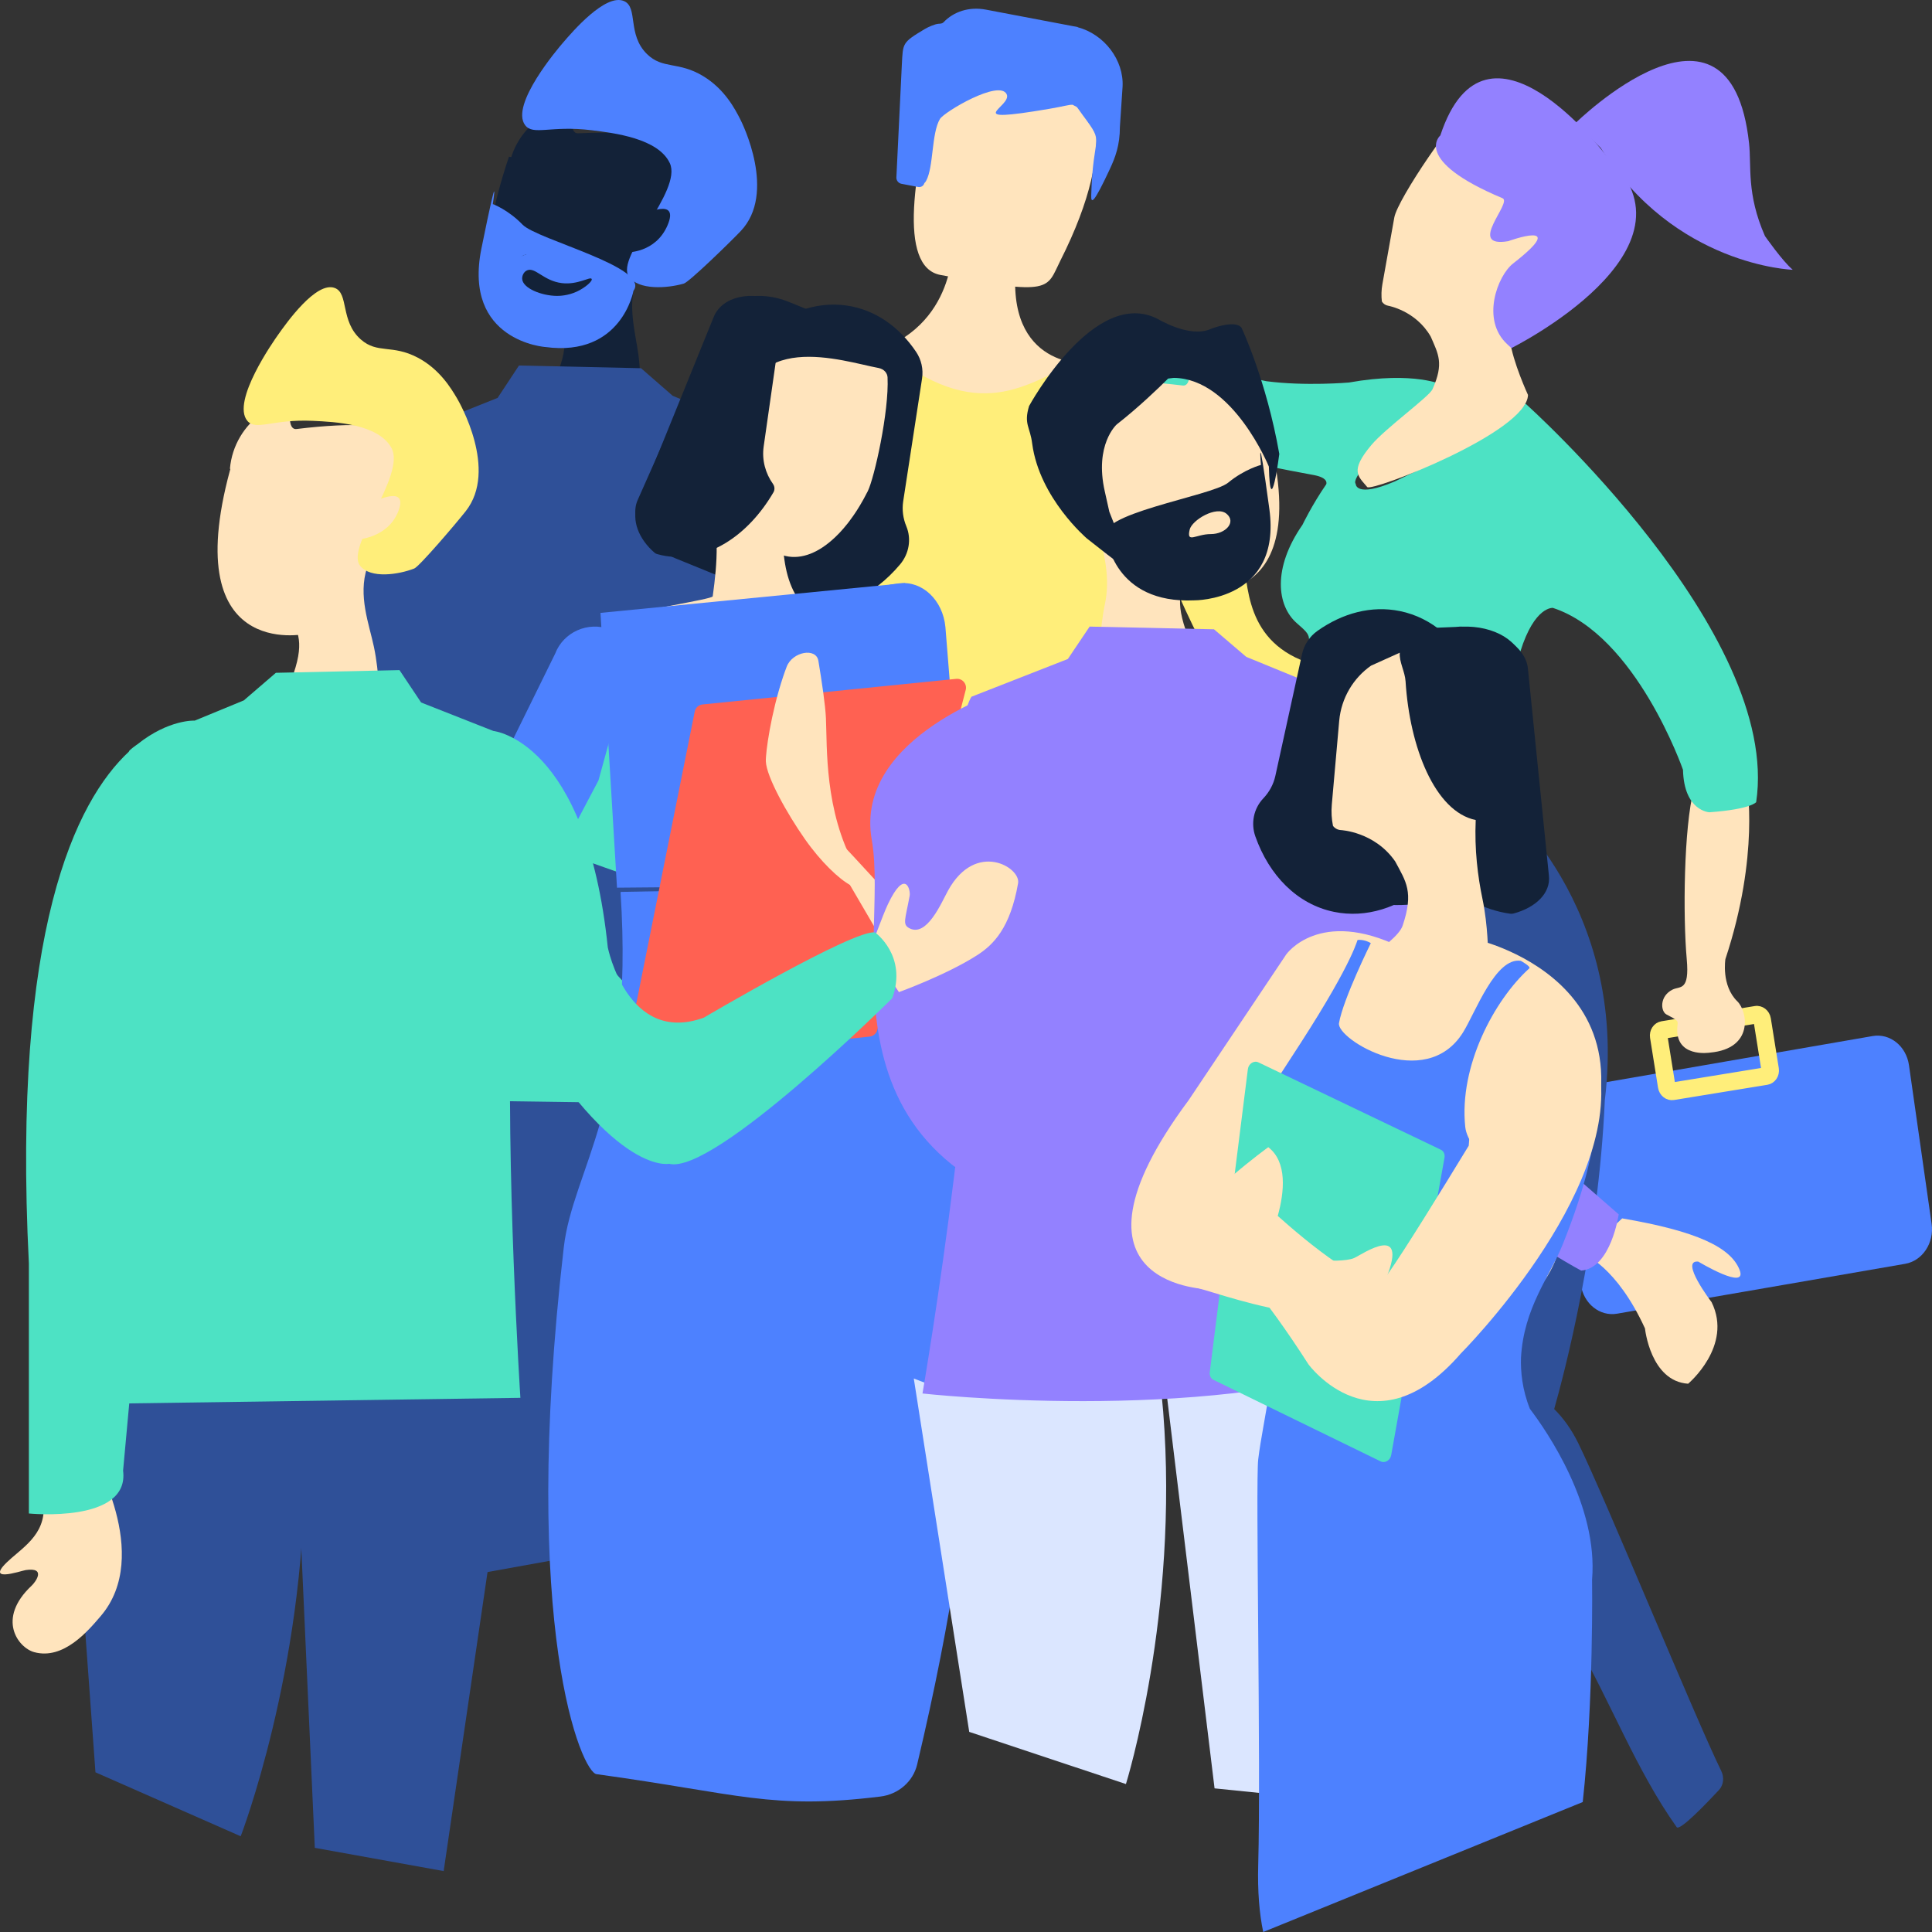 <?xml version="1.0" encoding="UTF-8"?>
<svg width="222px" height="222px" viewBox="0 0 222 222" version="1.1" xmlns="http://www.w3.org/2000/svg" xmlns:xlink="http://www.w3.org/1999/xlink">
    <rect x="0" y="0" width="222" height="222" fill="#333333" stroke="none"/>
    <title>Group 149</title>
    <g id="Page-1" stroke="none" stroke-width="1" fill="none" fill-rule="evenodd">
        <g id="Desktop-HD---Home-Page" transform="translate(-970, -1267)">
            <g id="Bloc-02" transform="translate(249, 1139)">
                <g id="Group-149" transform="translate(721, 128)">
                    <path d="M219.354,122.397 C219.041,120.203 217.174,118.705 215.183,119.049 L182.083,124.779 C180.092,125.124 178.732,127.182 179.045,129.374 L181.646,147.604 C181.959,149.797 183.826,151.296 185.817,150.951 L218.917,145.221 C220.908,144.876 222.268,142.819 221.955,140.626 L219.354,122.397 Z" id="Fill-1" fill="#4D81FF"></path>
                    <path d="M66.016,12 C65.853,13.053 65.319,15.364 66.432,15.316 C93.606,14.138 74.704,28.277 73.272,31.719 C71.977,34.832 73.013,38.15 73.363,40.803 C73.763,43.824 73.523,47.097 73.523,47.097 C73.467,52.342 56.117,63.657 55.524,62.97 C54.264,61.514 55.172,48.911 59.399,46.595 C61.384,45.51 63.504,44.148 63.961,43.083 C65.558,39.344 64.725,38.102 63.662,35.706 C61.55,32.135 64.425,31.659 64.425,31.659 C64.053,31.609 63.749,31.402 63.56,31.11 C63.46,30.323 63.471,29.503 63.612,28.669 L58.464,19.228 C58.902,16.61 60.493,14.452 62.605,13.218" id="Fill-5" fill="#132238"></path>
                    <path d="M64.662,4.942 C65.746,3.675 69.592,-0.817 71.717,0.13 C73.35,0.858 72.047,3.945 74.333,6.202 C76.151,7.996 77.952,7.009 80.819,8.759 C83.298,10.271 84.464,12.542 85.064,13.712 C85.292,14.157 89.28,22.187 85.1,26.567 C83.768,27.962 79.18,32.41 78.578,32.585 C76.708,33.132 73.359,33.376 72.257,31.774 C70.681,29.482 78.46,21.938 76.964,18.742 C75.632,15.898 70.559,15.279 68.001,14.966 C63.257,14.387 61.255,15.616 60.335,14.375 C58.595,12.027 64.179,5.505 64.662,4.942" id="Fill-7" fill="#4D81FF"></path>
                    <path d="M74.027,24.606 C74.027,24.606 78.095,22.609 76.714,25.865 C75.332,29.121 72,28.999 72,28.999" id="Fill-9" fill="#132238"></path>
                    <path d="M64.897,39.937 C64.897,39.937 50.318,42.309 58.485,18 L70,20.709" id="Fill-11" fill="#132238"></path>
                    <path d="M97,127.824 L94.031,168.651 L85.602,172.363 L77.342,176 C77.342,176 70.033,157.042 70,133.843 C69.954,101.55 95.383,128.623 95.383,128.623" id="Fill-13" fill="#2F5098"></path>
                    <polyline id="Fill-15" fill="#2F5098" points="54.019 181 46 126.326 72 108 68.827 178.329"></polyline>
                    <path d="M94.48,133 C94.48,133 87.4,144.682 93.437,151.711 C94.853,153.361 97.68,156.767 101.068,155.844 C102.903,155.345 105.446,152.025 101.362,148.202 C100.944,147.812 99.621,146.057 102.051,146.412 C102.577,146.49 107.236,148.119 103.662,145.018 C101.708,143.322 99.072,141.565 100.277,137.356" id="Fill-17" fill="#FFE4BD"></path>
                    <polyline id="Fill-19" fill="#4DE2C4" points="47.037 81 46 126.362 91 127"></polyline>
                    <path d="M90.995,133.984 C90.223,140.075 101.687,138.911 101.687,138.911 L101.687,110.162 C103.599,71.835 96.375,57.056 90.329,51.361 C90.381,51.225 90.436,51.099 90.491,50.987 L89.359,50.515 C85.794,47.637 82.865,47.802 82.862,47.802 L77.298,45.48 L73.659,42.31 L59.634,42 L57.179,45.722 L48.978,48.994 C48.978,48.994 38.431,50.022 36,73.861" id="Fill-21" fill="#2F5098"></path>
                    <path d="M61.488,31.981 C59.866,31.852 58.776,30.343 59.958,29.46 C61.141,28.578 63.671,30.516 63.831,31.644 C64.073,33.346 63.11,32.111 61.488,31.981 M55.319,28.553 C53.156,39.218 62.691,39.883 62.691,39.883 C71.45,41.026 72.792,33.405 72.792,33.405 C74.795,30.722 61.722,27.547 60.048,25.814 C58.374,24.081 56.626,23.448 56.626,23.448 C56.626,23.448 57.482,17.889 55.319,28.553" id="Fill-23" fill="#4D81FF"></path>
                    <path d="M66,32 C66,33.657 64.209,35 62,35 C59.791,35 58,33.657 58,32 C58,30.343 59.791,29 62,29 C64.209,29 66,30.343 66,32" id="Fill-25" fill="#4D81FF"></path>
                    <path d="M60.001,32.042 C60.06,33.129 62.24,33.989 63.991,34 C64.262,34.002 65.233,33.988 66.272,33.51 C67.232,33.069 68.141,32.28 67.982,32.042 C67.791,31.758 66.412,32.754 64.561,32.532 C62.459,32.279 61.504,30.664 60.571,31.063 C60.16,31.238 59.983,31.708 60.001,32.042" id="Fill-27" fill="#132238"></path>
                    <path d="M121.85,29.936 C120.205,33.198 121.054,34.025 108.056,31.592 C103.187,30.68 104.861,19.69 108.056,8.339 C109.784,2.198 135.937,2.017 121.85,29.936" id="Fill-29" fill="#FFE4BD"></path>
                    <path d="M109.482,27.377 C109.482,27.377 110.198,36.869 101,40.221 C101,40.221 110.938,54.365 125,41.793 C125,41.793 115.426,42.421 116.777,30.268 C118.128,18.115 109.482,27.377 109.482,27.377" id="Fill-31" fill="#FFE4BD"></path>
                    <path d="M167.568,89.086 C167.568,85.48 145.853,84.359 138.381,84.08 C137.739,84.048 137.135,84.028 136.566,84.019 C136.431,84.015 136.314,84.011 136.219,84.008 C136.004,84.003 135.89,84 135.89,84 L135.875,84.011 C131.009,83.991 129.002,84.697 129.002,84.697 L119.062,89.301 L121.151,89.953 C112.107,91.71 100.063,92.448 100.063,92.448 C90.521,91.714 92.097,93.287 92.097,93.287 C93.957,93.671 106.863,98.276 113.693,100.733 L105.136,107.182 C97.454,109.908 108.203,115 108.203,115 C135.737,111.381 162.634,95.015 162.634,95.015 C170.163,92.334 167.568,89.086 167.568,89.086" id="Fill-33" fill="#273EC9"></path>
                    <path d="M167.568,89.086 C167.568,85.48 145.853,84.359 138.381,84.08 C137.739,84.048 137.135,84.028 136.566,84.019 C136.431,84.015 136.314,84.011 136.219,84.008 C136.004,84.003 135.89,84 135.89,84 L135.875,84.011 C131.009,83.991 129.002,84.697 129.002,84.697 L119.062,89.301 L119.048,89.823 C110.004,91.58 100.063,92.448 100.063,92.448 C90.521,91.714 92.097,93.287 92.097,93.287 C93.957,93.671 106.863,98.276 113.693,100.733 L105.136,107.182 C97.454,109.908 108.203,115 108.203,115 C135.737,111.381 162.634,95.015 162.634,95.015 C170.163,92.334 167.568,89.086 167.568,89.086" id="Fill-35" fill="#2F5098"></path>
                    <path d="M115.158,111.885 C115.158,111.885 121.418,105.949 119.384,104.211 C113.499,99.184 97.419,94.292 95.581,93.903 C95.581,93.903 90.42,91.949 99.876,92.025 C105.122,92.067 121.989,99.184 129.995,86.116 C130.281,85.65 118.648,88.83 118.648,88.83 L119.33,88.506 L92.323,82.318 L91.589,82.318 C91.589,82.318 67.819,80.869 62.473,84.156 C62.473,84.156 52.409,88.241 62.473,97.028 C62.473,97.028 76.672,103.104 102.215,109.083 C105.634,110.558 113.484,112.494 115.158,111.885" id="Fill-37" fill="#4DE2C4"></path>
                    <path d="M94.356,40.956 C87.309,41.412 93.302,57.761 94.877,63.047 C97.484,71.8 94.486,76.898 92.792,81.102 C89.887,88.311 107.248,91.719 112.598,90.874 C130.054,88.115 131.889,88.153 130.838,83.333 C127.294,67.083 128.468,66.576 131.041,61.904 C139.072,47.328 128.719,39.68 124.008,41.548 C117.983,43.936 112.598,49.134 101.444,40" id="Fill-39" fill="#FFEE7A"></path>
                    <path d="M128,41 C128,41 139.733,42.991 143.206,66.741 C143.878,71.34 145.732,77.492 158.57,77.176 C160.944,77.117 169.313,83.881 164.568,84.554 C158.841,85.365 148.573,85.713 141.943,79.706 C137.844,75.99 132.283,60.011 131.536,60.162" id="Fill-41" fill="#FFEE7A"></path>
                    <path d="M123.842,3.132 L123.843,3.109 L114.605,1.357 L113.675,1.179 L113.675,1.18 L113.299,1.109 C111.351,0.737 109.575,1.339 108.418,2.562 C108.278,2.71 108.07,2.719 107.856,2.731 C107.438,2.755 106.648,3.107 106.289,3.322 C103.645,4.903 103.763,4.927 103.628,7.414 L103.001,20.387 C102.982,20.734 103.238,21.055 103.584,21.12 L105.498,21.484 C105.831,21.547 106.132,21.353 106.212,21.046 C106.285,20.981 106.355,20.894 106.418,20.778 C107.293,19.186 107.018,15.327 108.005,13.671 C108.485,12.866 114.835,9.094 115.673,10.828 C116.359,12.251 110.079,14.289 120.575,12.504 C122.185,12.23 122.854,12.011 123.25,12.038 C123.412,12.123 123.571,12.209 123.727,12.292 C123.897,12.483 124.089,12.793 124.437,13.261 C127.043,16.761 125.571,15.075 125.388,22.496 C125.365,23.437 125.683,23.392 127.532,19.42 C128.155,18.081 128.687,16.684 128.683,14.586 C128.683,14.584 128.683,14.582 128.684,14.579 L128.991,9.965 C129.158,6.903 126.885,3.937 123.842,3.132" id="Fill-43" fill="#4D81FF"></path>
                    <path d="M191.179,119.011 C191.173,118.969 191.183,118.944 191.19,118.933 L201.87,117.191 C201.88,117.199 201.899,117.22 201.905,117.262 L202.821,122.989 C202.827,123.03 202.817,123.055 202.81,123.067 L192.129,124.809 C192.119,124.8 192.102,124.779 192.095,124.738 L191.179,119.011 Z M190.985,117.762 C190.341,117.867 189.907,118.511 190.017,119.2 L190.933,124.928 C191.043,125.617 191.654,126.091 192.299,125.985 L203.015,124.238 C203.66,124.133 204.093,123.489 203.983,122.8 L203.067,117.072 C202.957,116.383 202.345,115.909 201.701,116.015 L190.985,117.762 L190.985,117.762 Z" id="Fill-45" fill="#FFEE7A"></path>
                    <path d="M191.179,119.011 C191.173,118.969 191.183,118.944 191.19,118.933 L201.87,117.191 C201.88,117.199 201.899,117.22 201.905,117.262 L202.821,122.989 C202.827,123.03 202.817,123.055 202.81,123.067 L192.129,124.809 C192.119,124.8 192.102,124.779 192.095,124.738 L191.179,119.011 Z M190.985,117.762 C190.341,117.867 189.907,118.511 190.017,119.2 L190.933,124.928 C191.043,125.617 191.654,126.091 192.299,125.985 L203.015,124.238 C203.66,124.133 204.093,123.489 203.983,122.8 L203.067,117.072 C202.957,116.383 202.345,115.909 201.701,116.015 L190.985,117.762 L190.985,117.762 Z" id="Stroke-47" stroke="#FFEE7A" stroke-width="0.835"></path>
                    <path d="M200.715,90 C200.715,90 202.234,98.2 198.26,110.211 C198.26,110.211 197.764,113.246 199.63,115.061 C200.829,116.228 201.533,120.49 196.506,120.951 C196.506,120.951 192.252,121.654 192.766,117.718 C192.822,117.292 192.724,117.214 191.48,116.563 C190.825,116.22 190.654,114.484 192.181,113.715 C193.051,113.276 194.154,113.936 193.818,110.211 C193.379,105.346 193.467,95.082 194.636,90.693" id="Fill-49" fill="#FFE4BD"></path>
                    <path d="M181,14.176 C181,14.176 198.818,-3.393 200.978,16.45 C201.271,19.141 200.668,22.254 202.805,27.123 C202.805,27.123 204.819,30.009 206,31 C206,31 192.377,30.573 183.923,16.983" id="Fill-51" fill="#9381FF"></path>
                    <path d="M151.024,54.599 L151.024,54.599 C145.331,53.532 123.854,49.719 126.175,43.592 C126.177,43.585 125.875,43.905 127.595,41.5 C128.565,40.144 129.542,36.463 133.668,38.711 C136.135,40.054 138.965,42.526 145.502,43.802 C150.005,44.395 155.011,43.953 155.011,43.953 C162.563,42.607 165.863,44.262 165.863,44.262 C165.863,44.262 154.786,54.461 155.781,55.602 C155.769,55.603 155.743,55.614 155.708,55.632 L155.781,55.602 C155.781,55.602 155.744,57.253 160.282,55.316 C161.034,54.96 161.929,54.53 162.905,54.05 C163.062,53.966 163.212,53.894 163.357,53.826 C168.022,51.515 174.204,48.197 175.276,46.366 C175.276,46.366 204.716,72.648 201.796,92.174 C201.796,92.174 201.212,92.988 196.424,93.336 C196.424,93.336 193.504,93.22 193.387,88.455 C193.387,88.455 188.015,72.981 178.438,69.851 C178.438,69.851 176.336,69.626 174.701,74.856 C174.701,74.856 171.197,87.06 172.482,93.336 L166.993,97.753 C166.993,97.753 160.219,99.147 157.883,95.312 C157.883,95.312 151.515,87.835 150.408,73.345 C150.366,72.789 149.952,72.428 149.007,71.602 C146.739,69.62 146.179,65.318 149.661,60.308 L149.661,60.308 C149.661,60.308 150.746,58.039 152.387,55.658 C152.388,55.657 152.389,55.656 152.389,55.654 C152.414,55.599 152.684,54.923 151.024,54.599" id="Fill-53" fill="#4DE2C4"></path>
                    <path d="M119.379,109.132 C119.379,109.132 121.646,105.252 133.783,102.463 C133.786,102.462 133.789,102.461 133.793,102.46 C134.5,102.284 135.273,102.109 136.119,101.934 C138.64,101.22 140.418,100.898 140.418,100.898 C140.553,100.906 140.684,100.911 140.817,100.918 C156.846,97.266 158.256,94.844 158.256,94.844 C160.247,95.688 162.202,95.854 163.99,95.652 L172.287,92 C172.287,92 187.166,103.952 184.404,126.431 C183.689,142.918 179.721,157.913 178.587,161.91 C179.621,162.927 180.582,164.251 181.367,165.857 C184.506,172.273 194.823,197.471 197.78,203.488 C198.151,204.242 198.046,205.121 197.516,205.689 C195.997,207.321 193.002,210.429 192.661,209.95 C188.009,203.407 185.09,195.585 181.028,188.551 C181.028,188.551 170.813,174.908 166.172,164.322 C163.102,157.51 155.57,139.042 155.784,122.211 C155.549,120.983 154.996,119.892 153.733,120.312 C150.94,121.572 145.253,122.826 135.398,119.896 L135.398,119.896 C135.398,119.896 131.033,118.45 129.96,122.922 L129.96,122.923 C130.423,133.822 127.58,153.401 127.823,159.026 C127.859,159.865 127.409,160.628 126.696,160.937 C124.647,161.827 120.652,163.48 120.533,162.906 C119.097,155.988 120.151,149.581 119.25,142.108 C119.233,142.036 114.111,113.692 119.379,109.132" id="Fill-55" fill="#2F5098"></path>
                    <path d="M169.126,12 C168.985,12.854 180.022,25.417 180,26.331 C179.859,32.468 169.284,33.844 173.096,35.12 C172.736,37.843 173.234,36.905 173.506,39.089 C173.816,41.577 175.577,45.381 175.577,45.381 C175.496,49.67 157.59,56.551 157.104,55.965 C156.071,54.721 155.054,54.145 157.581,51.135 C159.203,49.203 164.216,45.585 164.601,44.733 C165.947,41.739 165.266,40.689 164.404,38.684 C162.681,35.675 159.499,35.13 159.499,35.13 C159.192,35.074 158.942,34.892 158.787,34.645 C158.71,33.998 158.725,33.327 158.847,32.65 L160.216,24.988 C160.596,22.865 167.371,12.922 169.126,12" id="Fill-57" fill="#FFE4BD"></path>
                    <path d="M173.666,40 C173.666,40 196.435,28.681 184.58,17.905 C184.58,17.905 170.796,-0.463 165.504,15.561 C165.504,15.561 162.17,18.385 172.648,22.775 C173.831,23.271 168.43,28.522 173.303,27.714 C173.303,27.714 180.541,25.077 173.864,30.278 C172.085,31.664 170.135,36.755 173.199,39.558" id="Fill-59" fill="#9381FF"></path>
                    <path d="M103.785,57.593 L105.95,43.502 C106.113,42.432 105.876,41.339 105.268,40.434 C103.336,37.556 100.573,35.589 97.304,35.111 C89.919,34.033 82.741,40.945 81.266,50.55 C79.792,60.153 84.583,68.81 91.963,69.89 C96.197,70.507 100.362,68.493 103.423,64.857 C104.457,63.63 104.754,61.942 104.142,60.469 C103.771,59.575 103.631,58.593 103.785,57.593" id="Fill-61" fill="#132238"></path>
                    <path d="M73.274,57.453 C72.252,59.764 74.179,62.759 77.582,64.143 L85.342,67.305 C88.747,68.69 92.338,67.941 93.362,65.628 L102.723,44.548 C103.753,42.236 101.825,39.244 98.423,37.854 L90.658,34.696 C87.257,33.308 83.665,34.062 82.639,36.372 L73.274,57.453 Z" id="Fill-63" fill="#132238"></path>
                    <path d="M94.743,71.325 C99.49,73.381 101.866,72.74 98.241,74.271 C96.497,76.409 74.215,73.432 73.003,70.664 C72.802,70.199 81.848,68.868 81.896,68.523 C82.453,64.508 82.668,61.114 81.549,56.624 C81.596,56.274 81.864,55.994 82.144,56 C83.833,56.05 85.532,56.064 87.229,56.112 C87.51,56.128 90.828,56.859 90.091,58.453 C89.727,62.827 89.722,69.149 94.743,71.325" id="Fill-65" fill="#FFE4BD"></path>
                    <path d="M96.533,61.158 C96.653,61.026 96.776,60.888 96.895,60.753 C96.927,60.71 96.966,60.673 97.005,60.624 C97.15,60.457 97.295,60.279 97.441,60.093 C97.48,60.042 97.516,59.994 97.553,59.945 C97.658,59.805 97.762,59.666 97.864,59.52 C97.922,59.442 97.978,59.361 98.034,59.284 C98.119,59.159 98.203,59.038 98.29,58.909 C98.348,58.825 98.404,58.735 98.46,58.649 C98.567,58.483 98.667,58.314 98.776,58.141 C98.85,58.013 98.928,57.886 99.003,57.75 C99.071,57.634 99.142,57.513 99.209,57.393 C99.275,57.272 99.341,57.151 99.407,57.022 C99.462,56.917 99.521,56.813 99.575,56.699 C99.621,56.611 99.666,56.529 99.714,56.442 C99.714,56.439 99.715,56.437 99.715,56.437 C100.464,54.933 102.172,47.302 101.986,43.362 C101.963,42.883 101.605,42.41 100.942,42.283 C96.967,41.555 85.415,37.487 85.229,49.07 L85.226,49.079 C85.224,49.107 85.118,50.077 85.082,50.526 C85.079,50.568 85.077,50.604 85.077,50.642 C85.044,51.094 85.016,51.542 85.007,51.98 C85.007,52.013 85.007,52.04 85.006,52.068 C84.997,52.516 84.997,52.954 85.011,53.39 C85.008,53.404 85.007,53.422 85.011,53.435 C85.173,58.97 87.111,63.174 90.286,63.892 C92.139,64.313 94.124,63.481 95.955,61.738 L95.96,61.739 C95.975,61.724 95.988,61.711 95.999,61.697 C96.138,61.566 96.277,61.426 96.414,61.284 C96.455,61.241 96.496,61.197 96.533,61.158" id="Fill-67" fill="#FFE4BD"></path>
                    <path d="M61.905,86.135 C57.366,89.393 53.346,100.847 50.227,108.106 C48.468,112.197 49.117,115.282 49.117,115.282 C49.117,115.282 50.657,124.871 62.416,98.737 C65.362,92.199 63.608,84.914 61.905,86.135" id="Fill-69" fill="#E9D6B8"></path>
                    <polygon id="Fill-71" fill="#4D81FF" points="70.898 102 100.393 101.744 104 67 69 70.424"></polygon>
                    <path d="M105.388,202.749 C104.924,204.708 103.237,206.18 101.166,206.435 C88.615,207.974 84.951,206.119 68.59,203.869 C66.91,203.896 59.711,187.253 64.779,143.354 C65.823,134.317 72.913,127.058 71.306,102.562 C71.305,102.521 71.337,102.486 71.379,102.485 C80.078,102.321 88.772,102.162 97.47,102 C100.267,101.949 102.53,104.136 102.52,106.828 C102.452,124.941 121.815,133.541 105.388,202.749" id="Fill-73" fill="#4D81FF"></path>
                    <path d="M103.281,111.422 L99,80.794 L100.04,68.441 C100.751,67.722 101.647,67.245 102.652,67.119 L103.332,67.031 C105.973,66.707 108.347,68.957 108.635,72.063 L112,114 L103.281,111.422 Z" id="Fill-75" fill="#4D81FF"></path>
                    <path d="M54.895,116 L68.77,89.672 L73,74.285 C72.456,73.523 71.679,72.901 70.718,72.548 L70.069,72.307 C67.547,71.376 64.741,72.633 63.792,75.108 L49,105.179 L54.895,116 Z" id="Fill-77" fill="#4D81FF"></path>
                    <path d="M88.871,56.577 C89.046,56.278 89.025,55.898 88.825,55.616 C87.955,54.392 87.529,52.872 87.751,51.307 L89.991,35.63 C90.019,35.436 89.981,35.237 89.887,35.068 C89.885,35.066 89.884,35.064 89.883,35.063 C89.796,34.906 89.663,34.784 89.503,34.712 L89.502,34.712 C86.324,33.293 82.966,34.063 82.008,36.425 L73.256,57.989 C72.534,59.769 73.39,61.937 75.21,63.509 C75.298,63.587 75.404,63.641 75.516,63.672 C75.837,63.76 76.163,63.836 76.497,63.887 C81.252,64.632 85.916,61.634 88.871,56.577" id="Fill-79" fill="#132238"></path>
                    <path d="M80.724,80.946 L109.88,78.005 C110.586,77.934 111.146,78.594 110.966,79.287 L100.808,118.35 C100.701,118.762 100.352,119.065 99.932,119.11 L73.126,121.994 C72.443,122.067 71.885,121.45 72.02,120.77 L79.829,81.765 C79.917,81.323 80.28,80.992 80.724,80.946" id="Fill-81" fill="#FF6152"></path>
                    <path d="M98.253,99.556 C94.714,93.177 95.055,85.813 94.906,82.54 C94.835,81.002 94.438,78.331 94.039,75.936 C93.779,74.378 91.06,74.879 90.398,76.604 C90.251,76.988 90.11,77.381 89.98,77.773 C88.573,81.994 87.953,86.541 88.003,87.509 C88.081,89.273 90.445,93.5 92.462,96.38 C96.26,101.806 100.816,104.147 98.253,99.556" id="Fill-83" fill="#FFE4BD"></path>
                    <path d="M109.926,111.756 C102.221,102.524 92,92 92,92 L106.026,115.992 C106.026,115.992 113.779,116.373 109.926,111.756" id="Fill-85" fill="#FFE4BD"></path>
                    <path d="M110.517,109.868 C110.528,109.881 110.538,109.893 110.548,109.908 C110.856,110.323 115.574,116.834 111.046,119.296 C108.392,120.742 106.258,119.834 104.729,117.729 C102.312,114.402 99.777,110.584 99.079,109.525 C98.966,109.354 98.975,109.133 99.101,108.971 L103.59,103.189 C103.775,102.95 104.136,102.935 104.341,103.158 L110.517,109.868 Z" id="Fill-87" fill="#4D81FF"></path>
                    <path d="M42.338,88.592 C41.97,88.033 41.213,87.838 40.6,88.145 C38.798,89.051 35.478,91.019 36.07,92.988 C36.875,95.668 44.519,116.719 49.347,118.633 C54.176,120.547 56.591,114.423 56.992,112.893 C57.346,111.546 45.268,93.051 42.338,88.592" id="Fill-89" fill="#4D81FF"></path>
                    <path d="M182,144.118 C182,144.118 185.744,145.491 189.02,152.648 C189.02,152.648 189.64,158.713 193.978,159 C193.978,159 199.156,154.66 196.673,149.626 C196.673,149.626 192.944,144.739 195.147,144.968 C195.147,144.968 200.906,148.432 199.877,145.883 C198.847,143.333 195.01,141.471 186.399,140" id="Fill-91" fill="#FFE4BD"></path>
                    <path d="M149.115,79 C149.115,79 162.139,81.422 163.702,94.446 C163.702,94.446 164.533,115.933 175.089,130.035 L186,139.537 C186,139.537 185.117,145.734 181.687,146 C181.687,146 163.213,136.155 156.616,123.915 C150.018,111.676 144,92.842 144,92.842" id="Fill-93" fill="#9381FF"></path>
                    <path d="M159.913,140 C159.913,140 162.826,142.699 170.921,142.448 C170.921,142.448 176.839,140.337 179,144.035 C179,144.035 177.221,150.504 171.45,150.522 C171.45,150.522 165.271,149.378 166.446,151.219 C166.446,151.219 172.187,154.778 169.364,154.988 C166.541,155.198 163.13,152.631 158,145.684" id="Fill-95" fill="#FFE4BD"></path>
                    <path d="M136.562,41 C136.644,42.069 137.002,44.431 135.89,44.296 C108.734,41 124.302,56.986 125.728,60.28 C127.076,63.394 127.532,66.704 126.976,69.339 C126.343,72.341 126.331,75.644 126.331,75.644 C125.983,80.914 142.507,93.62 143.155,92.976 C144.531,91.613 144.591,78.893 140.531,76.239 C138.624,74.996 136.604,73.464 136.228,72.36 C134.915,68.482 135.846,67.3 137.096,64.977 C139.488,61.558 136.643,60.856 136.643,60.856 C137.02,60.835 137.34,60.65 137.553,60.372 C137.714,59.591 137.766,58.766 137.689,57.918 L143.578,48.843 C143.34,46.181 141.912,43.891 139.888,42.489" id="Fill-97" fill="#FFE4BD"></path>
                    <path d="M136.883,67.837 C136.883,67.837 151.991,71.14 145.282,48 L133,49.637" id="Fill-99" fill="#FFE4BD"></path>
                    <path d="M105,158.401 L111.371,199.005 L129.377,205 C129.377,205 135.485,185.439 133.66,162.228 C131.119,129.917 106.752,159.069 106.752,159.069" id="Fill-101" fill="#DBE6FF"></path>
                    <polyline id="Fill-103" fill="#DBE6FF" points="154.338 207 158 151.359 131 135 139.561 205.495"></polyline>
                    <path d="M116.157,79 C116.157,79 98.049,84.498 100.173,96.521 C102.298,108.545 92.285,134.811 127.237,141.008 C127.237,141.008 156.346,148 159.533,148 C162.72,148 162.189,146.14 162.986,142.421 C163.783,138.701 130.395,124.572 130.395,124.572" id="Fill-105" fill="#9381FF"></path>
                    <path d="M156.646,80.987 L143.204,75.479 L139.495,72.31 L125.206,72 L122.704,75.722 L111.628,80.059 C111.628,80.059 108.894,83.939 111.274,98.347 C113.906,114.312 106,160.121 106,160.121 C106,160.121 137.726,163.677 159,156.483 C159,156.483 152.718,88.735 156.646,80.987" id="Fill-107" fill="#9381FF"></path>
                    <path d="M127.471,58.812 C127.351,58.247 127.18,57.491 126.951,56.482 C125.724,51.08 128.315,48.775 128.315,48.775 C130.808,46.828 133.119,44.601 134.226,43.499 C134.655,43.437 134.912,43.42 134.912,43.42 C141.684,43.529 145.801,53.613 145.801,53.613 C145.966,60.194 147,52.162 147,52.162 C145.523,43.715 142.67,37.68 142.67,37.68 C142.054,36.779 139.644,37.574 139.074,37.82 C136.67,38.855 133.065,36.666 133.065,36.666 C125.758,32.852 118.247,46.658 118.247,46.658 C117.613,48.764 118.372,49.037 118.609,51 C118.609,51 118.564,50.881 118.609,51 C119.45,57.246 124.889,61.872 124.889,61.872 C128.427,64.687 130.276,66 130.276,66 C130.276,66 129.75,63.235 128.637,61.755" id="Fill-109" fill="#132238"></path>
                    <path d="M139.129,61.369 C137.42,61.369 136.315,62.498 136.701,60.858 C136.956,59.769 139.76,58.076 140.929,59.029 C142.098,59.983 140.839,61.369 139.129,61.369 M145.86,58.506 C144.428,47.936 144.89,53.425 144.89,53.425 C144.89,53.425 143.009,53.906 141.12,55.465 C139.231,57.025 125.287,59.105 127.175,61.877 C127.175,61.877 127.985,69.415 137.252,68.982 C137.252,68.982 147.293,69.075 145.86,58.506" id="Fill-111" fill="#132238"></path>
                    <path d="M146.547,89.154 L149.616,75.152 C149.849,74.089 150.473,73.141 151.378,72.497 C154.258,70.451 157.594,69.548 160.868,70.219 C168.266,71.737 172.564,80.703 170.47,90.248 C168.378,99.79 160.686,106.295 153.293,104.781 C149.051,103.91 145.832,100.586 144.25,96.115 C143.715,94.606 144.047,92.915 145.162,91.739 C145.84,91.024 146.329,90.148 146.547,89.154" id="Fill-113" fill="#132238"></path>
                    <path d="M175.997,98.862 C176.11,101.342 173.195,103.479 169.48,103.634 L161.009,103.991 C157.293,104.146 154.185,102.261 154.072,99.778 L153.004,77.139 C152.883,74.655 155.799,72.521 159.515,72.361 L167.989,72.009 C171.702,71.85 174.809,73.74 174.926,76.22 L175.997,98.862 Z" id="Fill-115" fill="#132238"></path>
                    <path d="M161.027,92.671 C160.934,92.317 161.086,91.972 161.405,91.795 C162.796,91.023 163.79,89.787 164.075,88.233 L166.92,72.649 C166.955,72.455 167.064,72.286 167.228,72.169 C167.23,72.168 167.232,72.167 167.233,72.165 C167.385,72.057 167.575,72 167.777,72 L167.779,72 C171.812,72.032 175.299,74.184 175.564,76.797 L177.984,100.651 C178.183,102.619 176.488,104.278 173.92,104.968 C173.794,105.002 173.658,105.009 173.522,104.99 C173.134,104.935 172.744,104.866 172.353,104.771 C166.79,103.438 162.602,98.651 161.027,92.671" id="Fill-117" fill="#132238"></path>
                    <path d="M160.843,75 C160.762,76.069 161.441,77.172 161.51,78.296 C161.976,85.839 164.872,93.256 169.569,94.228 C169.42,97.621 169.803,100.704 170.355,103.339 C170.983,106.341 170.995,109.645 170.995,109.645 C171.34,114.913 154.945,127.62 154.302,126.976 C152.936,125.613 152.877,112.892 156.905,110.239 C158.797,108.996 160.801,107.464 161.175,106.36 C162.478,102.482 161.554,101.3 160.313,98.978 C157.939,95.558 154.072,95.383 154.072,95.383 C153.698,95.361 153.38,95.177 153.17,94.899 C153.01,94.117 152.959,93.292 153.034,92.445 L153.882,82.842 C154.118,80.181 155.535,77.891 157.543,76.488" id="Fill-119" fill="#FFE4BD"></path>
                    <path d="M169.799,108.002 C169.799,108.002 194.584,113.644 178.667,139.557 C162.751,165.472 161.203,145.942 161.203,145.942 L139.181,148.161 C139.181,148.161 120.378,148.208 136.59,126.41 L147.802,109.663 C147.802,109.663 151.591,104.27 160.929,108.833" id="Fill-121" fill="#FFE4BD"></path>
                    <path d="M182.941,181.504 C183.647,173.022 177.793,164.514 175.796,161.884 C174.905,159.663 174.725,157.582 174.771,156.039 C175.083,150.267 178.056,146.732 179.545,143.046 C182.51,135.706 183,131.576 183,131.576 C174.084,137.704 168.681,132.464 168.367,129.489 C167.63,122.508 171.712,114.897 175.722,111.277 C175.958,111.064 174.749,110.405 174.749,110.405 C171.847,109.961 169.549,116.319 168.118,118.62 C163.771,125.611 153.537,119.415 153.859,117.563 C154.345,114.772 157.517,108.375 157.517,108.375 C156.736,107.898 156.005,108.012 156.005,108.012 C155.964,107.858 155.712,110.145 149.468,119.831 C142.922,129.983 139.255,134.463 144.493,143.846 C145.126,144.979 146.294,148.163 146.337,148.676 C147.001,156.688 145.145,162.95 144.578,167.691 C144.26,170.347 144.897,202.655 144.578,214.305 C144.495,217.323 144.706,219.864 145.152,222 L181.867,207.067 C183.141,195.444 182.941,181.504 182.941,181.504" id="Fill-123" fill="#4D81FF"></path>
                    <path d="M165.564,132.11 L144.598,122.072 C144.091,121.829 143.468,122.228 143.39,122.845 L139.008,157.694 C138.961,158.062 139.13,158.402 139.431,158.55 L158.652,167.926 C159.142,168.165 159.75,167.802 159.857,167.206 L165.985,133.019 C166.054,132.631 165.884,132.263 165.564,132.11" id="Fill-125" fill="#4DE2C4"></path>
                    <path d="M183.796,123 L172.849,124.907 C172.849,124.907 172.238,125.926 171.269,127.527 L169.882,126.846 L168.658,128.655 C168.658,128.655 168.958,129.832 168.768,131.648 C165.558,136.916 161.336,143.756 159.533,146.301 C159.458,146.392 159.357,146.531 159.222,146.729 C157.66,149.034 149.871,142.442 146.822,139.717 C147.589,136.95 147.933,133.52 145.734,131.82 C145.734,131.82 137.808,137.557 136,141.308 C136,141.308 139.906,140.502 150.349,156.768 C150.349,156.768 157.848,167.063 167.844,155.54 C167.844,155.54 186.121,137.222 183.796,123" id="Fill-127" fill="#FFE4BD"></path>
                    <path d="M139.283,134 C139.283,134 142.707,143.055 152.466,144.856 C152.466,144.856 154.701,144.948 155.592,144.56 C156.484,144.171 162.28,140.091 159.008,147.543 C155.736,154.995 139.165,148.116 137,147.876" id="Fill-129" fill="#FFE4BD"></path>
                    <path d="M103.293,114 C103.293,114 108.732,112.034 112.277,109.761 C114.164,108.551 116.087,106.623 116.986,101.487 C117.305,99.663 112.122,96.56 108.943,102.322 C108.183,103.699 106.494,107.762 104.466,106.645 C103.675,106.209 104.026,105.657 104.526,102.932 C104.651,102.251 104.011,99.723 102.025,103.905 C101.428,105.162 100,109.105 100,109.105" id="Fill-131" fill="#FFE4BD"></path>
                    <path d="M33.413,46 C33.331,47.069 32.975,49.431 34.083,49.296 C61.149,46 43.346,61.662 42.179,65.228 C41.123,68.453 42.414,71.704 42.968,74.339 C43.598,77.341 43.61,80.644 43.61,80.644 C43.958,85.914 27.488,98.62 26.842,97.976 C25.471,96.613 25.411,83.893 29.457,81.239 C31.358,79.996 33.371,78.464 33.746,77.36 C35.055,73.482 34.127,72.3 32.881,69.977 C30.496,66.558 33.333,65.856 33.333,65.856 C32.957,65.835 32.638,65.65 32.426,65.372 C32.266,64.591 32.214,63.766 32.29,62.918 L26.421,53.843 C26.658,51.181 28.081,48.891 30.098,47.489" id="Fill-133" fill="#FFE4BD"></path>
                    <path d="M31.935,38.495 C32.897,37.132 36.313,32.296 38.458,33.087 C40.108,33.694 39.068,36.913 41.47,39.014 C43.379,40.685 45.063,39.547 47.994,41.091 C50.527,42.425 51.836,44.628 52.51,45.762 C52.766,46.194 57.264,53.991 53.514,58.74 C52.319,60.253 48.175,65.102 47.601,65.326 C45.816,66.023 42.566,66.531 41.37,64.999 C39.659,62.808 46.684,54.583 44.982,51.473 C43.468,48.704 38.47,48.474 35.949,48.358 C31.276,48.143 29.414,49.54 28.421,48.358 C26.547,46.123 31.506,39.102 31.935,38.495" id="Fill-135" fill="#FFEE7A"></path>
                    <path d="M42.806,57.727 C42.806,57.727 46.99,55.557 45.781,58.715 C44.572,61.872 41,62 41,62" id="Fill-137" fill="#FFE4BD"></path>
                    <path d="M35.117,72.837 C35.117,72.837 20.009,76.14 26.718,53 L39,54.637" id="Fill-139" fill="#FFE4BD"></path>
                    <path d="M8,162.824 L10.969,203.651 L19.398,207.363 L27.658,211 C27.658,211 34.967,192.042 35,168.843 C35.046,136.55 9.617,163.623 9.617,163.623" id="Fill-141" fill="#2F5098"></path>
                    <polyline id="Fill-143" fill="#2F5098" points="50.981 215 59 160.326 33 142 36.173 212.329"></polyline>
                    <path d="M10.52,167 C10.52,167 17.6,178.682 11.563,185.711 C10.146,187.361 7.32,190.767 3.932,189.844 C2.096,189.345 -0.446,186.025 3.638,182.202 C4.056,181.812 5.379,180.057 2.949,180.412 C2.423,180.49 -2.236,182.119 1.338,179.018 C3.292,177.322 5.928,175.565 4.722,171.356" id="Fill-145" fill="#FFE4BD"></path>
                    <path d="M14.144,168.984 C14.926,175.075 3.317,173.911 3.317,173.911 L3.317,145.162 C1.381,106.835 8.697,92.056 14.819,86.361 C14.766,86.225 15.802,85.515 15.802,85.515 C19.412,82.637 22.379,82.802 22.381,82.802 L28.016,80.48 L31.701,77.31 L45.904,77 L48.39,80.722 L56.695,83.994 C56.695,83.994 67.376,85.022 69.839,108.861 C69.839,108.861 72.089,120.108 80.861,116.942 C80.861,116.942 98.156,106.752 100.546,107.142 C100.546,107.142 104.292,109.798 102.528,114.703 C102.528,114.703 82.043,135.065 76.884,133.725 C76.884,133.725 70.147,135.24 58.76,115.179 C58.077,133.942 59.796,160.62 59.796,160.62 L14.852,161.259" id="Fill-147" fill="#4DE2C4"></path>
                </g>
            </g>
        </g>
    </g>
</svg>